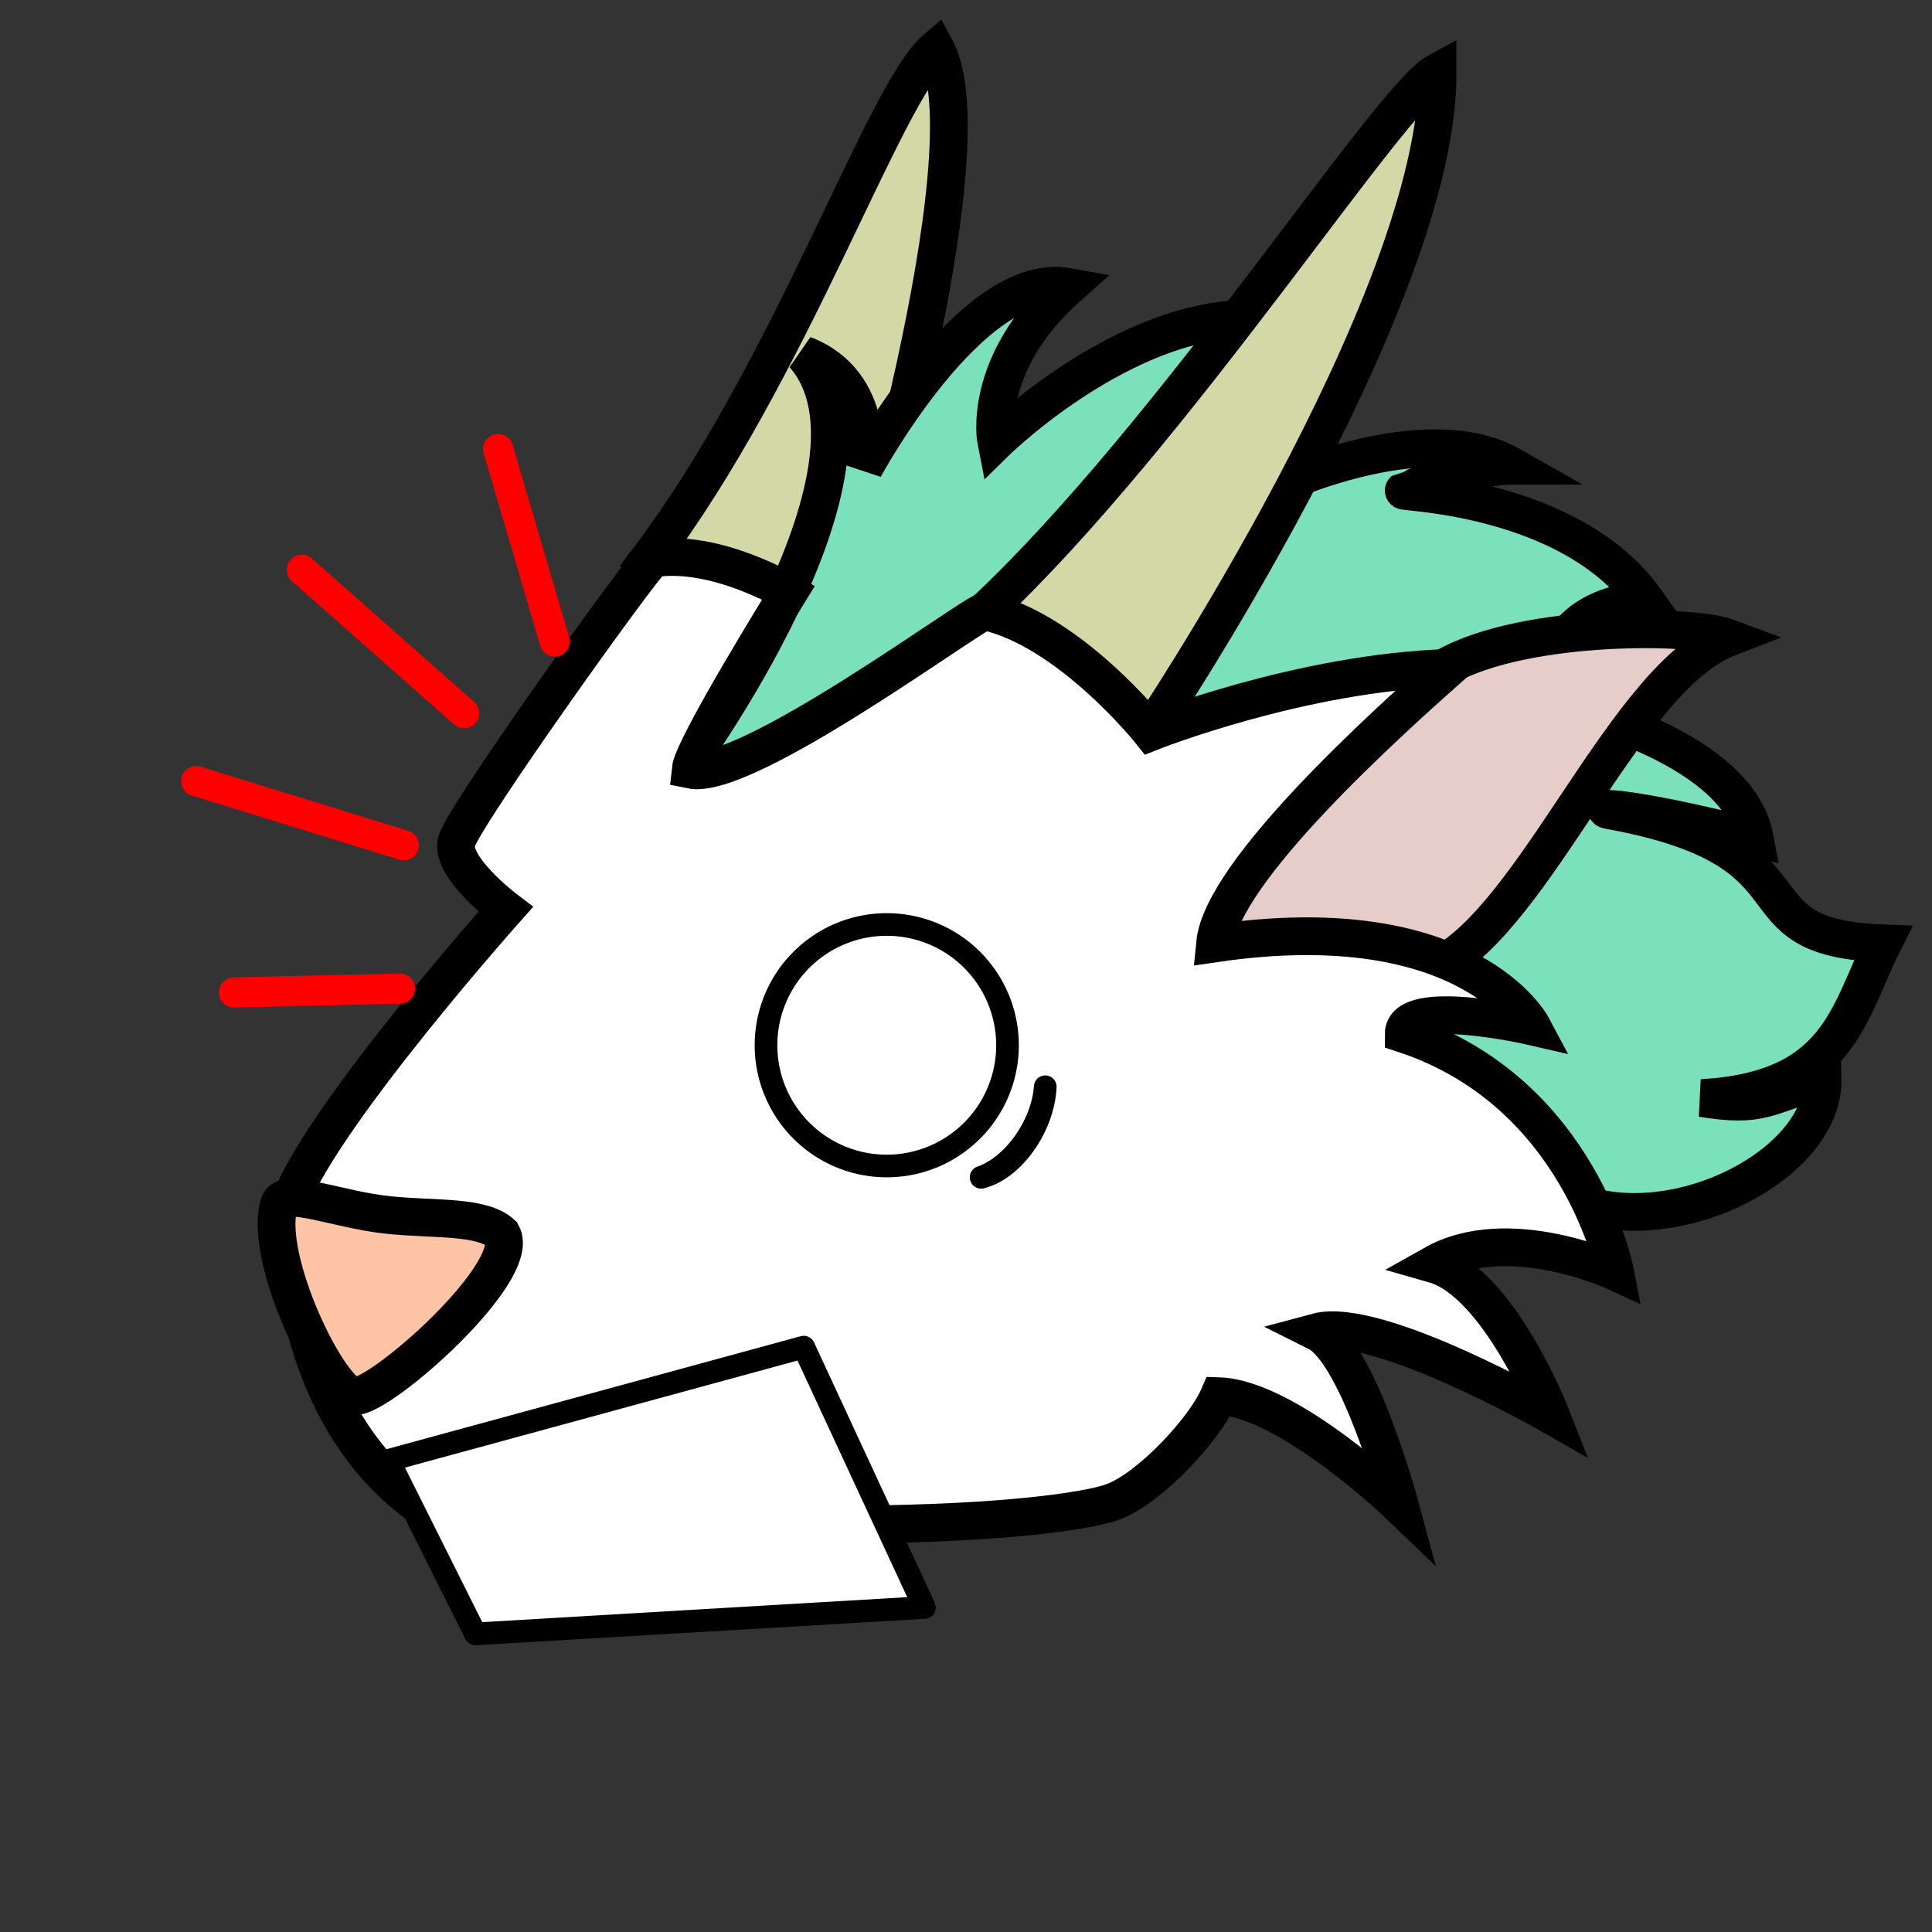 <svg id="Shape" xmlns="http://www.w3.org/2000/svg" width="48" height="48" viewBox="0 0 512 512">
  <rect x="0" y="0" width="512" height="512" fill="#333333" stroke="none"/>
  <defs>
    <style>
      .cls-1 {
        fill: #d4d8a7;
      }

      .cls-1, .cls-2, .cls-3, .cls-4, .cls-5, .cls-6 {
        stroke: #000;
      }

      .cls-1, .cls-2, .cls-3, .cls-4, .cls-5 {
        stroke-width: 10px;
      }

      .cls-1, .cls-2, .cls-3, .cls-4, .cls-5, .cls-6, .cls-7 {
        fill-rule: evenodd;
      }

      .cls-2 {
        fill: #7be1bd;
      }

      .cls-3 {
        fill: #e7cdc9;
      }

      .cls-4, .cls-6 {
        fill: #fff;
      }

      .cls-5 {
        fill: #ffc3a5;
      }

      .cls-6, .cls-7 {
        stroke-linejoin: round;
      }

      .cls-6 {
        stroke-width: 6px;
      }

      .cls-7 {
        fill: red;
        stroke: red;
        stroke-width: 8px;
      }
    </style>
  </defs>
  <g id="Base">
    <path id="Horn_R" class="cls-1" d="M172,148c37.4-49.349,62.12-123.048,76-135,14.651,27.374-22,148-22,148S178.94,151.084,172,148Z"/>
    <path id="Hair" class="cls-2" d="M181,204s58.559-79.749,32-110c19.352,7.357,16,30,16,30s28.349-52.617,54-48c-23.086,20.521-19,41-19,41s41.549-40.747,79-31c-16.417,22.06-5,43-5,43s39.569-18.617,62.49-5.588c-8.686,0-28.463,6.566-28.49,6.588-0.636.52,44.2,1.366,64,29-28.4,2.119-26,27-26,27s50.232,10.444,55,36c-34.86-8.892-44.254-8.042-37-7,56.712,10.833,29.628,33.48,71,35-9.325,18.649-11.55,38.881-48,41,15.682,2.543,16.742-.338,32-5,0.424,22.04-37.3,41.9-64,33S181,204,181,204Z"/>
    <path id="Horn_L" class="cls-1" d="M261,162c4.2,6.308,43,33,43,33S381.35,79.977,381,19C368.034,26.009,311.464,114.69,261,162Zm51-48"/>
    <path id="Ear" class="cls-3" d="M301,251s60.141-59.967,80-73,67.07-12.724,77-9c-27.307,10.55-50.935,73.967-77,87C366.589,263.205,301,251,301,251Z"/>
    <path id="Face" class="cls-4" d="M173,148c-3.213,2.629-50.154,68.231-52,75s13,18,13,18-47.769,53.615-57,77c-0.615,28.923,9.171,74.291,51,90,21.512,3.21,48.982,2.576,88-4,47.589,0.323,72.516-3.568,79-6,9.846-3.692,24.308-19.385,28-28,18.462,0.615,48,29,48,29s-10.923-40.462-22-46c16-4.308,62,22,62,22s-13.769-35.077-31-40c19.692-11.077,48,2,48,2s-9.231-47.615-56-63c0-9.846,34-2,34-2s-16.923-31.846-84-22c1.846-19.077,45.385-58.231,62-73-39.385,1.231-79,17-79,17s-21.511-27.035-44-32c-3.8.876-63.231,45.077-78,42,0.615-6.154,26-47,26-47S189.648,145.371,173,148ZM687,373"/>
    <path id="Nose" class="cls-5" d="M74,319c1.386-4.411,15.864,1.675,29,3,12.51,1.262,24.81.115,30,5,5.633,10.015-32.124,43.361-39,43C87.3,369.648,69.539,333.2,74,319Z"/>
  </g>
  <g id="Shock">
    <path class="cls-6" d="M235,245a32,32,0,1,1-32,32A32,32,0,0,1,235,245Zm42,43c-0.446,10.523-8.43,21.924-17,24C268.614,309,276.274,298.176,277,288ZM103,387l110-30,32,69-119,7Z"/>
    <path class="cls-7" d="M62,263l44-1ZM52,207l55,17Zm28-56,43,38Zm52-32,15,51Z"/>
  </g>
</svg>
